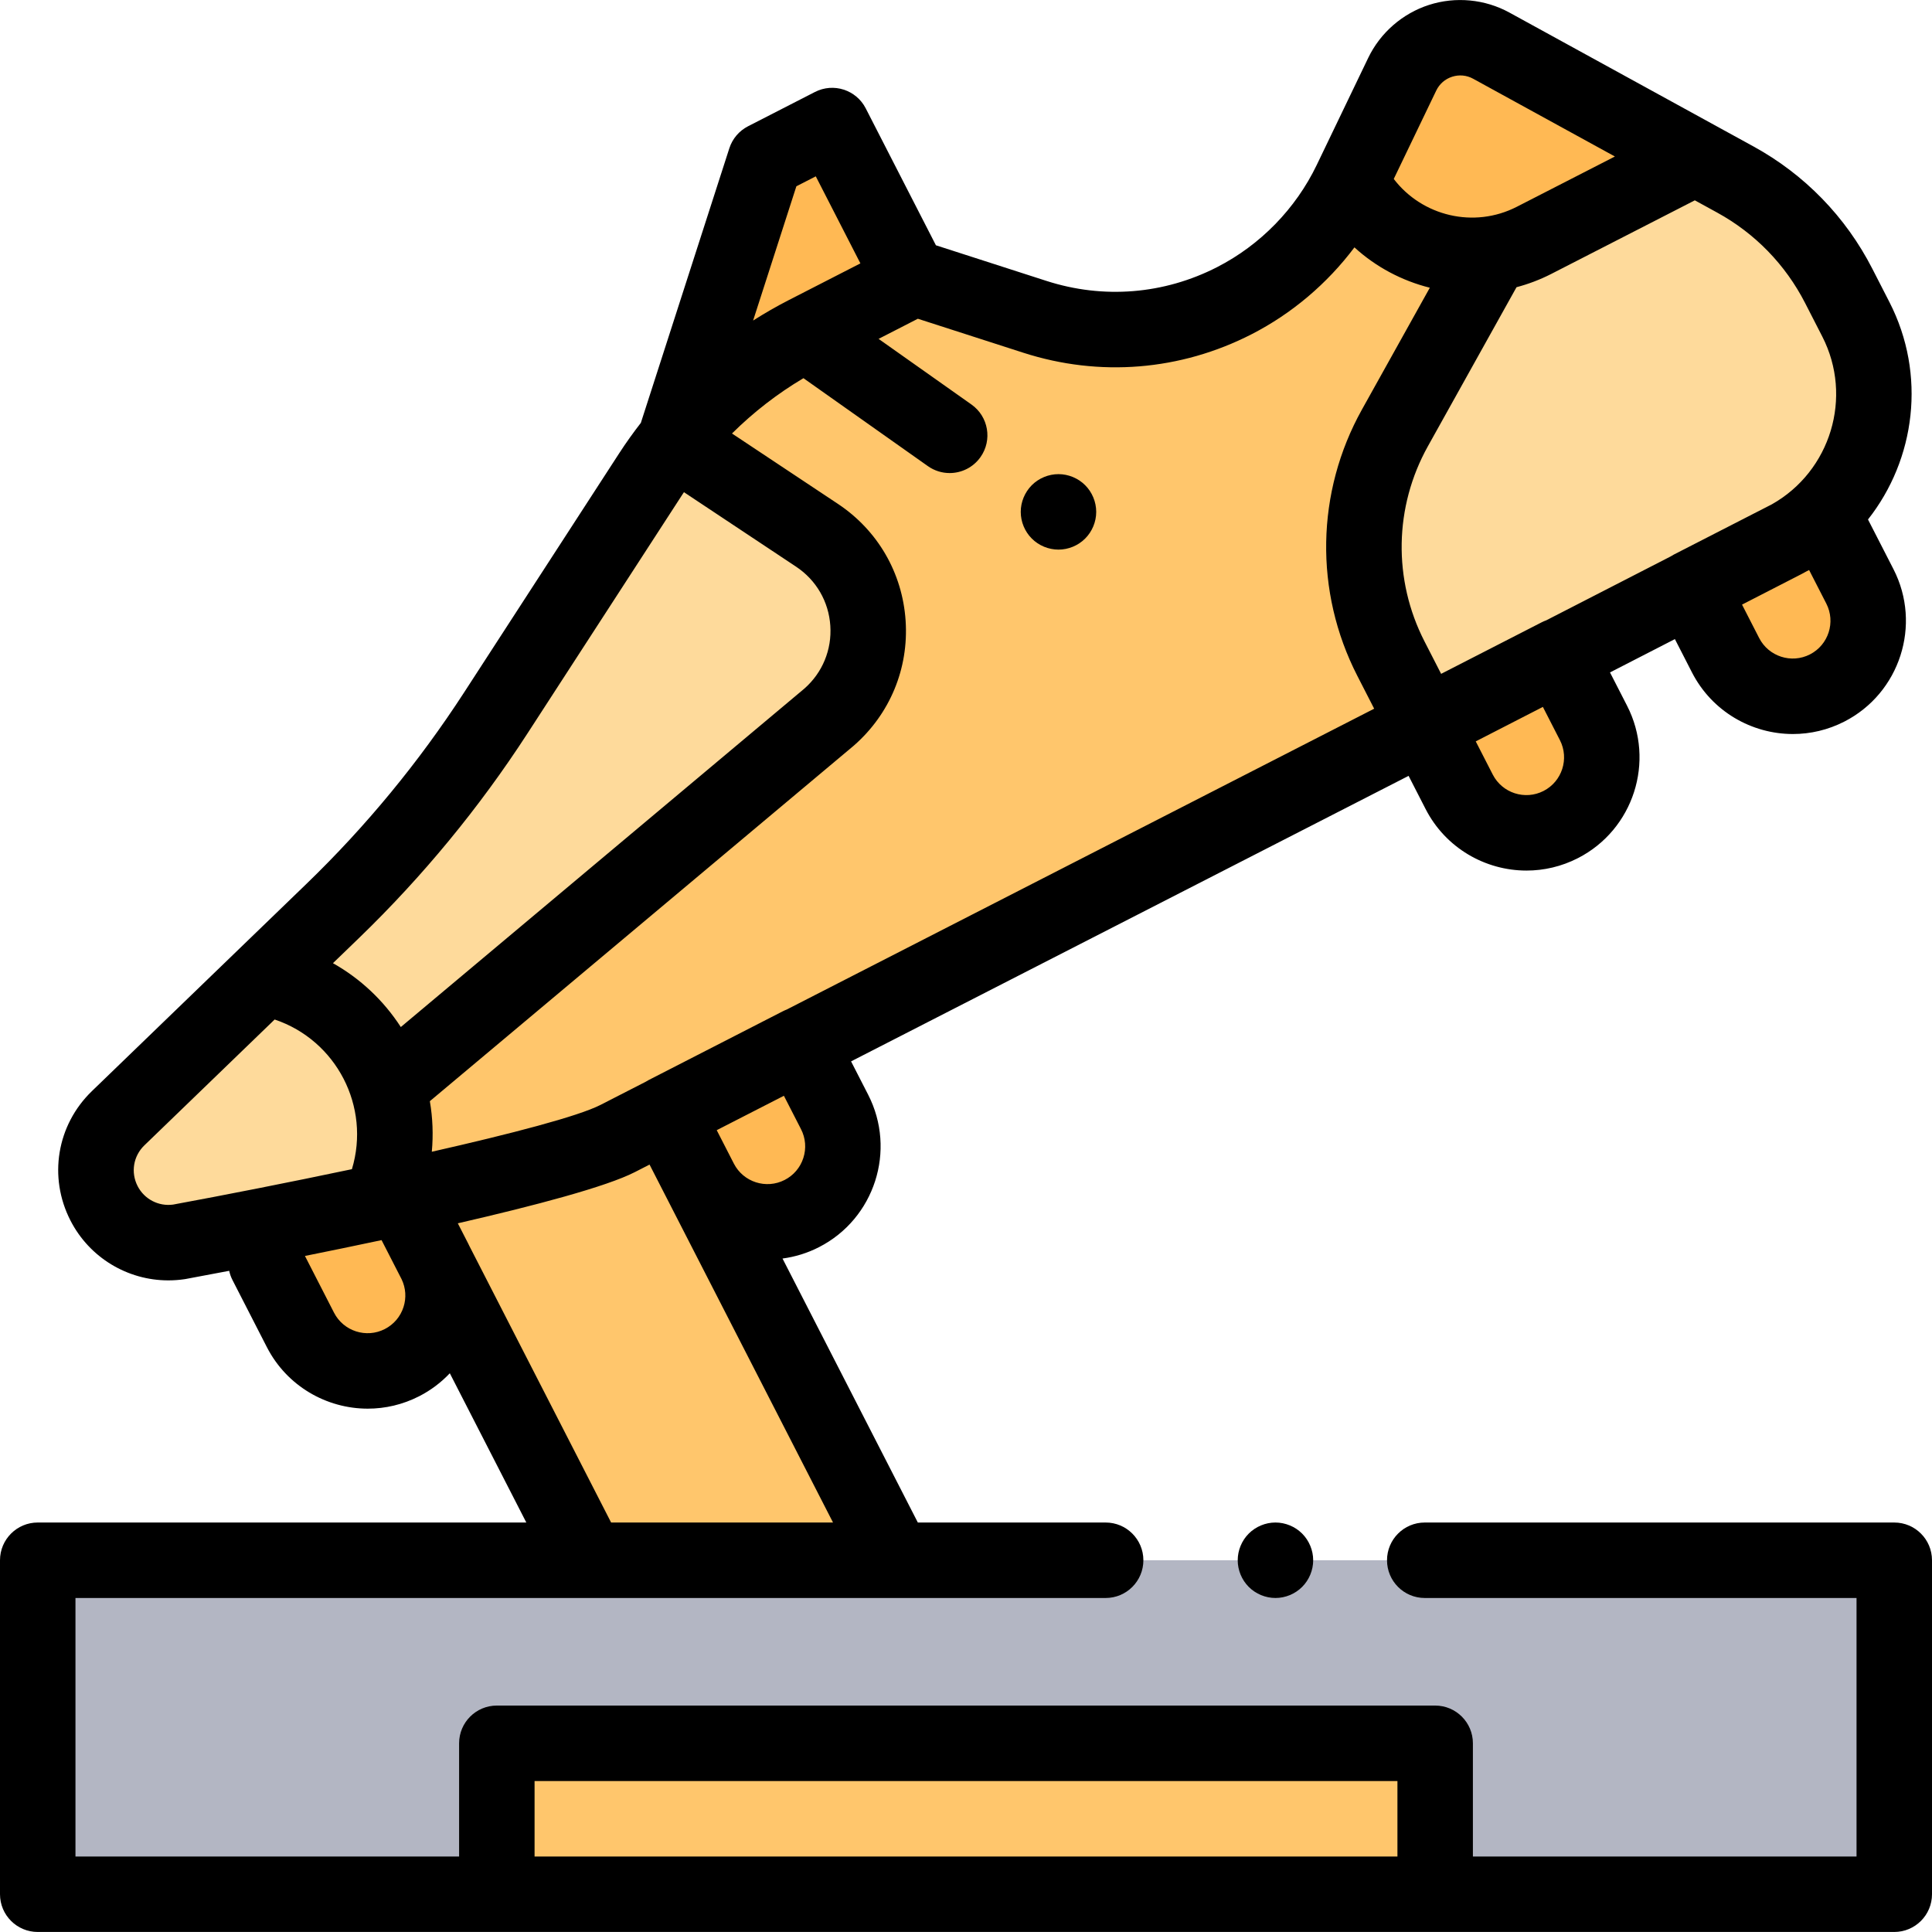 <?xml version="1.0" encoding="iso-8859-1"?>
<!-- Generator: Adobe Illustrator 19.0.0, SVG Export Plug-In . SVG Version: 6.00 Build 0)  -->
<svg version="1.1" id="Capa_1" xmlns="http://www.w3.org/2000/svg" xmlns:xlink="http://www.w3.org/1999/xlink" x="0px" y="0px"
	 viewBox="0 0 512 512" style="enable-background:new 0 0 512 512;" xml:space="preserve">
<rect x="10" y="413.489" style="fill:#B3B6C3;" width="492" height="88.51"/>
<polygon style="fill:#FFC66C;" points="176.457,295.127 237.125,413.484 155.842,413.483 107.868,319.891 "/>
<g>
	<path style="fill:#FFB954;" d="M484.217,182.321L484.217,182.321c-9.83,5.039-21.883,1.155-26.921-8.675l-9.123-17.798
		l35.596-18.246l9.123,17.798C497.931,165.23,494.047,177.283,484.217,182.321z"/>
	<path style="fill:#FFB954;" d="M413.619,218.509L413.619,218.509c-9.83,5.039-21.883,1.155-26.921-8.675l-9.123-17.798
		l35.596-18.246l9.123,17.798C427.332,201.418,423.448,213.471,413.619,218.509z"/>
	<path style="fill:#FFB954;" d="M212.501,321.6L212.501,321.6c-9.83,5.039-21.883,1.155-26.921-8.675l-9.123-17.798l35.596-18.246
		l9.123,17.798C226.214,304.509,222.331,316.562,212.501,321.6z"/>
	<path style="fill:#FFB954;" d="M106.539,361.11L106.539,361.11c-9.83,5.039-21.883,1.155-26.921-8.675l-9.123-17.798l35.596-18.246
		l9.123,17.798C120.253,344.019,116.369,356.072,106.539,361.11z"/>
	<polygon style="fill:#FFB954;" points="241.477,74.137 220.529,33.272 202.801,42.359 178.812,116.805 	"/>
</g>
<path style="fill:#FFC66C;" d="M370.216,195.951l102.756-52.775c21.368-10.974,29.803-37.186,18.845-58.563l-4.547-8.871
	c-6.108-11.916-15.648-21.727-27.388-28.167l-64.67-35.474c-8.586-4.71-19.366-1.251-23.609,7.575l-13.638,28.367
	c-6.551,13.627-17.381,24.736-30.836,31.633l0,0c-16.351,8.381-35.361,9.924-52.849,4.289l-31.914-10.284l-28.789,14.757
	c-16.704,8.562-30.869,21.357-41.082,37.106l-41.132,63.43c-12.356,19.054-26.84,36.64-43.173,52.418l-56.882,54.951
	c-6.075,5.869-7.595,15.022-3.741,22.539l0,0c3.755,7.326,11.768,11.438,19.909,10.217l58.017-8.701
	c20.281-3.041,39.934-9.35,58.196-18.681L370.216,195.951z"/>
<g>
	<path style="fill:#FEDA9B;" d="M377.574,192.037l-8.972-17.503c-9.88-19.274-9.482-42.209,1.061-61.129l25.704-46.128l58.7-22.892
		l36.414,37.621l2.845,39.011l-47.498,36.1L377.574,192.037z"/>
	<path style="fill:#FEDA9B;" d="M178.812,116.805l37.699,25.046c16.688,11.087,18.276,35.003,3.199,48.199l-116.957,98.086
		l-24.368-37.271L178.812,116.805z"/>
</g>
<path style="fill:#FFB954;" d="M357.965,48.043L357.965,48.043c9.091,17.735,30.837,24.742,48.572,15.652l42.767-21.922L387.348,10
	L357.965,48.043z"/>
<path style="fill:#FEDA9B;" d="M100.099,321.28l2.515-7.803c7.127-22.116-5.025-45.822-27.141-52.949l-4.977-1.604l-44.198,45.638
	l8.205,21.851L100.099,321.28z"/>
<rect x="131.67" y="461.989" style="fill:#FFC66C;" width="248.67" height="40"/>
<path d="M330.938,406.412c-1.86,1.86-2.93,4.439-2.93,7.07c0,2.63,1.069,5.21,2.93,7.069c1.86,1.86,4.44,2.931,7.07,2.931
	s5.21-1.07,7.069-2.931c1.86-1.859,2.931-4.43,2.931-7.069c0-2.631-1.07-5.21-2.931-7.07c-1.859-1.86-4.439-2.93-7.069-2.93
	S332.798,404.552,330.938,406.412z"/>
<path d="M502,403.484H377.574c-5.522,0-10,4.478-10,10s4.478,10,10,10H492v68.509H390.334v-30c0-5.522-4.478-10-10-10H131.667
	c-5.522,0-10,4.478-10,10v30H20v-68.509h135.836c0.005,0,0.01,0.001,0.014,0.001c0.006,0,0.011-0.001,0.017-0.001h81.237
	c0.01,0,0.019,0.002,0.029,0.002c0.011,0,0.022-0.002,0.034-0.002h55.841c5.522,0,10-4.478,10-10s-4.478-10-10-10h-49.771
	l-35.86-69.958c3.292-0.44,6.565-1.427,9.685-3.026c0,0,0,0,0-0.001c14.721-7.546,20.559-25.661,13.013-40.382l-4.532-8.841
	l147.751-75.666l4.504,8.787c5.307,10.353,15.841,16.312,26.746,16.312c4.601,0,9.268-1.061,13.635-3.3
	c14.721-7.545,20.559-25.66,13.014-40.381l-4.525-8.828l17.197-8.832l4.532,8.842c5.307,10.353,15.842,16.312,26.747,16.312
	c4.601,0,9.268-1.061,13.635-3.299c14.72-7.546,20.558-25.661,13.013-40.382l-6.752-13.173c12.576-15.943,15.525-38.4,5.677-57.613
	l-4.548-8.872c-7.048-13.749-17.933-24.944-31.478-32.373l-10.539-5.781c-0.014-0.008-0.028-0.015-0.042-0.023l-54.089-29.67
	c-6.488-3.559-14.25-4.303-21.298-2.042c-7.047,2.261-12.928,7.383-16.134,14.052l-13.638,28.368
	c-5.571,11.589-14.941,21.201-26.385,27.067c-14.089,7.222-30.148,8.525-45.22,3.669l-29.317-9.447l-18.602-36.29
	c-2.521-4.916-8.548-6.858-13.461-4.337l-17.729,9.087c-2.36,1.209-4.144,3.308-4.956,5.832l-23.45,72.771
	c-2.015,2.597-3.935,5.272-5.729,8.04l-41.132,63.431c-11.928,18.393-25.968,35.439-41.73,50.667l-56.88,54.947
	c-9.309,8.993-11.597,22.773-5.692,34.294c5.048,9.847,15.123,15.868,25.943,15.868c1.439,0,2.892-0.106,4.348-0.324
	c0.109-0.017,0.22-0.035,0.329-0.056c1.739-0.32,5.808-1.075,11.449-2.155c0.181,0.822,0.457,1.635,0.859,2.419l9.123,17.799
	c5.307,10.353,15.841,16.313,26.746,16.312c4.601,0,9.269-1.061,13.636-3.3c3.115-1.597,5.826-3.67,8.103-6.081l20.276,39.556H10
	c-5.522,0-10,4.478-10,10v88.509c0,5.522,4.478,10,10,10h121.667h248.667H502c5.522,0,10-4.478,10-10v-88.509
	C512,407.962,507.522,403.484,502,403.484z M212.277,299.24c1.218,2.377,1.438,5.087,0.619,7.629
	c-0.819,2.543-2.58,4.614-4.957,5.833v-0.001c-4.906,2.518-10.94,0.572-13.457-4.332l-4.542-8.861l17.801-9.116L212.277,299.24z
	 M413.395,196.149c2.516,4.907,0.569,10.946-4.338,13.461c-4.905,2.515-10.945,0.57-13.46-4.337l-4.51-8.799l17.791-9.137
	L413.395,196.149z M479.656,173.422c-4.906,2.514-10.946,0.569-13.461-4.338l-4.539-8.856l15.884-8.158
	c0.393-0.202,0.77-0.421,1.156-0.631l0.736-0.377l4.562,8.898C486.509,164.868,484.563,170.907,479.656,173.422z M478.371,80.303
	l4.547,8.872c8.224,16.045,2.208,35.704-13.367,44.479l-25.939,13.296c-0.313,0.16-0.614,0.339-0.906,0.529l-32.948,16.922
	c-0.39,0.142-0.775,0.299-1.148,0.491l-26.697,13.685l-4.41-8.604c-8.374-16.336-8.039-35.664,0.896-51.7l23.493-42.16
	c3.127-0.83,6.214-1.984,9.208-3.519l38.047-19.503l5.927,3.251C465.099,61.841,473.155,70.127,478.371,80.303z M380.615,24.009
	c0.851-1.77,2.349-3.075,4.219-3.674c1.869-0.6,3.849-0.411,5.568,0.534l37.564,20.605l-25.991,13.323
	c-11.388,5.836-25.108,2.457-32.617-7.373L380.615,24.009z M331.69,88.575c10.708-5.488,20.049-13.435,27.252-23.018
	c5.708,5.219,12.606,8.848,19.976,10.693l-17.991,32.287c-12.194,21.886-12.652,48.263-1.225,70.558l4.468,8.717L208.487,267.54
	c-0.336,0.129-0.669,0.274-0.997,0.442l-35.596,18.246c-0.273,0.14-0.533,0.295-0.788,0.455l-11.969,6.13
	c-5.927,3.029-23.698,7.657-44.703,12.412c0.411-4.484,0.24-8.981-0.519-13.401l112.219-94.112c0.054-0.045,0.107-0.091,0.16-0.137
	c9.55-8.358,14.544-20.414,13.704-33.077c-0.841-12.663-7.386-23.953-17.956-30.976l-28.056-18.64
	c5.676-5.633,12.034-10.567,18.937-14.659l32.979,23.308c1.753,1.239,3.768,1.834,5.763,1.834c3.138,0,6.227-1.473,8.175-4.229
	c3.188-4.51,2.115-10.75-2.395-13.938l-24.611-17.394l10.406-5.334l27.971,9.013C291.368,99.978,312.847,98.234,331.69,88.575z
	 M216.191,46.732L228.015,69.8l-18.861,9.668c-0.007,0.004-0.014,0.007-0.022,0.011l-0.118,0.06
	c-3.234,1.658-6.379,3.47-9.434,5.414l11.467-35.585L216.191,46.732z M139.754,194.416l41.132-63.431
	c0.12-0.186,0.248-0.366,0.37-0.55l29.721,19.746c5.338,3.546,8.643,9.248,9.067,15.642c0.422,6.363-2.073,12.422-6.849,16.64
	L106.22,272.177c-4.575-7.061-10.722-12.83-17.984-16.924l6.903-6.668C111.99,232.305,127.001,214.08,139.754,194.416z
	 M45.857,319.23c-3.85,0.521-7.614-1.44-9.392-4.907c-1.856-3.623-1.137-7.958,1.791-10.786l34.53-33.358
	c16.402,5.512,25.476,23.124,20.476,39.665C76.473,313.385,59.431,316.726,45.857,319.23z M106.935,346.379
	c-0.819,2.543-2.58,4.614-4.957,5.832c-4.908,2.519-10.945,0.57-13.46-4.337l-7.705-15.033c6.358-1.278,13.25-2.694,20.306-4.196
	l5.331,10.399C107.539,341.35,107.721,343.94,106.935,346.379z M124.369,330.158c-0.086-0.177-0.165-0.355-0.255-0.531l-2.788-5.438
	c20.531-4.714,39.342-9.698,46.921-13.57l3.891-1.993l4.542,8.862c0.001,0.002,0.003,0.005,0.004,0.007l44.077,85.99h-58.807
	L124.369,330.158z M141.667,491.993v-20h228.667v20H141.667z"/>
<path d="M280.508,145.652c2.63,0,5.21-1.06,7.069-2.93c1.86-1.86,2.931-4.43,2.931-7.07c0-2.63-1.07-5.21-2.931-7.07
	c-1.859-1.86-4.439-2.93-7.069-2.93s-5.21,1.07-7.07,2.93c-1.86,1.87-2.93,4.44-2.93,7.07c0,2.64,1.069,5.21,2.93,7.07
	C275.298,144.592,277.878,145.652,280.508,145.652z"/>
<g>
</g>
<g>
</g>
<g>
</g>
<g>
</g>
<g>
</g>
<g>
</g>
<g>
</g>
<g>
</g>
<g>
</g>
<g>
</g>
<g>
</g>
<g>
</g>
<g>
</g>
<g>
</g>
<g>
</g>
</svg>
